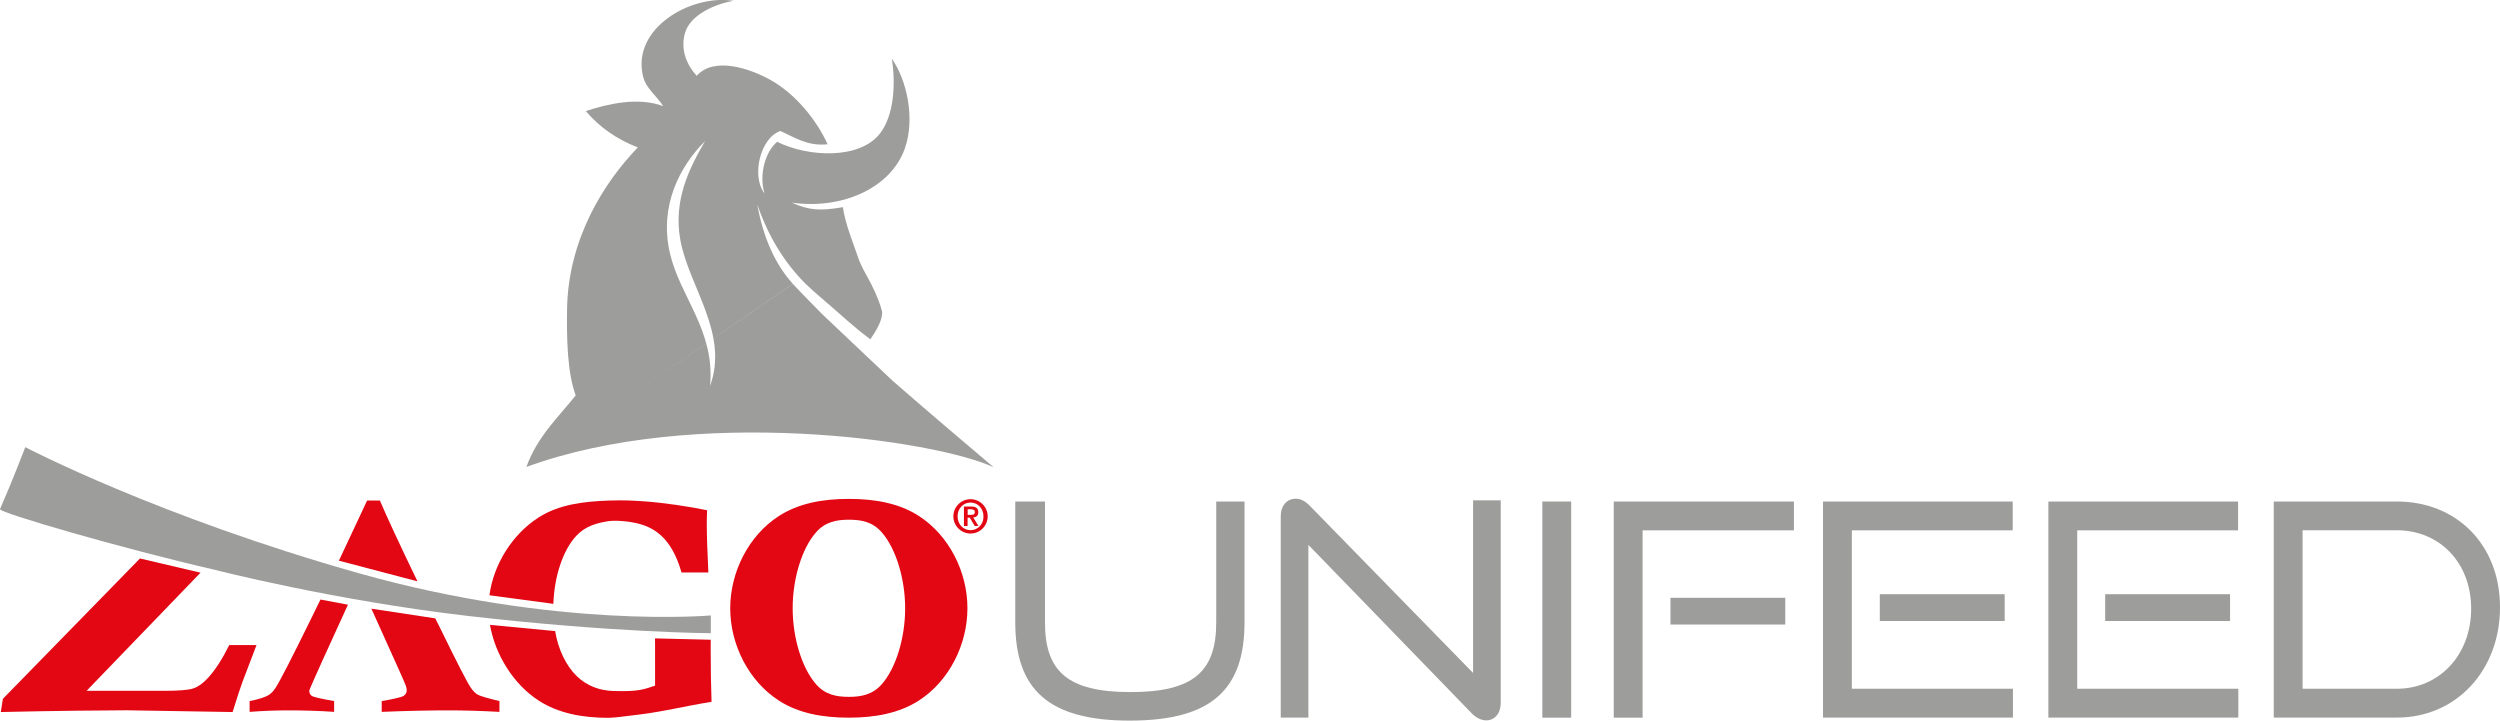 <?xml version="1.0" encoding="utf-8"?>
<!-- Generator: Adobe Illustrator 28.3.0, SVG Export Plug-In . SVG Version: 6.00 Build 0)  -->
<svg version="1.1" xmlns="http://www.w3.org/2000/svg" xmlns:xlink="http://www.w3.org/1999/xlink" x="0px" y="0px"
	 viewBox="0 0 314.7 90.72" style="enable-background:new 0 0 314.7 90.72;" xml:space="preserve">
<style type="text/css">
	.st0{fill:#9D9D9C;}
	.st1{fill:#E30613;}
	.st2{fill:#C8D400;}
	.st3{fill:#95C11F;}
	.st4{fill:#003E15;}
</style>
<g id="griglia">
</g>
<g id="logo">
	<g>
		<g>
			<path class="st0" d="M153.1,63.13h3.56v15.19c0,8.42-4.08,12.39-14.45,12.39c-10.29,0-14.41-3.97-14.41-12.39V63.13h3.74v15.19
				c0,6.14,2.77,8.8,10.78,8.8c8.01,0,10.78-2.66,10.78-8.8V63.13z"/>
			<path class="st0" d="M164.7,68.59v21.74h-3.48v-25.3c0-1.39,0.75-2.25,1.91-2.25c0.56,0,1.12,0.26,1.72,0.86l20.58,21.07V62.98
				h3.48v25.49c0,1.38-0.79,2.21-1.83,2.21c-0.64,0-1.35-0.37-1.87-0.94L164.7,68.59z"/>
			<path class="st0" d="M194.15,90.33V63.13h3.63v27.21H194.15z"/>
			<path class="st0" d="M203.14,90.33V63.13h22.68v3.63h-19.05v23.58H203.14z M210.28,78.62v-3.37h14.45v3.37H210.28z"/>
			<path class="st0" d="M229.48,90.33V63.13h23.88v3.63h-20.25V86.7h20.28v3.63H229.48z M236.63,78.17V74.8h15.72v3.37H236.63z"/>
			<path class="st0" d="M257.85,90.33V63.13h23.88v3.63h-20.25V86.7h20.28v3.63H257.85z M265,78.17V74.8h15.72v3.37H265z"/>
			<path class="st0" d="M286.22,90.33V63.13h15.49c7.52,0,12.99,5.43,12.99,13.32s-5.46,13.88-12.99,13.88H286.22z M301.71,86.7
				c5.39,0,9.36-4.3,9.36-10.07c0-5.8-3.97-9.88-9.36-9.88h-11.86V86.7H301.71z"/>
		</g>
		<path class="st1" d="M122.17,67.16c1.19,0,2.16-0.97,2.16-2.16c0-1.19-0.97-2.16-2.16-2.16c-1.19,0-2.16,0.97-2.16,2.16
			C120.01,66.19,120.98,67.16,122.17,67.16 M122.17,66.74c-0.9,0-1.63-0.73-1.63-1.74c0-1.01,0.73-1.74,1.63-1.74
			c0.9,0,1.63,0.73,1.63,1.74C123.81,66.01,123.08,66.74,122.17,66.74 M121.34,66.21h0.46v-1.05h0.27l0.63,1.05h0.47l-0.66-1.07
			c0.4-0.04,0.64-0.24,0.64-0.66c0-0.52-0.32-0.72-0.9-0.72h-0.91V66.21z M121.8,64.11h0.41c0.23,0,0.5,0.05,0.5,0.34
			c0,0.33-0.23,0.36-0.5,0.36h-0.4V64.11z"/>
		<path class="st0" d="M3.18,56.29c0,0-1.55,4.09-3.18,7.8c-0.19,0.42,15.19,4.91,27,7.63c0,0,15,3.86,32.03,5.83
			c18.09,2.09,30.45,2.16,30.45,2.16v-2.24c0,0-19.33,1.73-44.27-5.3C19.89,65.04,3.18,56.29,3.18,56.29"/>
		<path class="st1" d="M25.24,72.09L10.9,86.96h9.77c1.84,0,3.06-0.1,3.66-0.3c0.6-0.2,1.21-0.63,1.83-1.3
			c0.91-0.98,1.81-2.37,2.7-4.16h3.43l-1.78,4.67c-0.27,0.73-0.68,1.99-1.23,3.76l-13.33-0.22c-2.31,0-9.36,0.07-15.85,0.22
			l0.26-1.66L17.62,70.3L25.24,72.09z"/>
		<path class="st1" d="M42.66,70.58c1.05-2.21,2.24-4.76,3.55-7.57h1.61c0.89,2.08,2.47,5.49,4.73,10.17L42.66,70.58z M43.8,76.12
			c-2.1,4.57-4.87,10.64-4.87,10.83c0,0.29,0.11,0.51,0.32,0.65c0.21,0.14,1.15,0.36,2.81,0.65v1.36c-1.66-0.13-4.16-0.19-5.67-0.19
			c-1.63,0-3.29,0.06-4.97,0.19v-1.36c1.18-0.23,1.99-0.49,2.44-0.79c0.3-0.2,0.58-0.49,0.83-0.88c0.51-0.77,2.05-3.76,4.6-8.96
			c0.31-0.63,0.69-1.41,1.05-2.15L43.8,76.12z M54.79,77.84c0,0,0.41,0.81,0.64,1.27c2.13,4.37,3.41,6.85,3.83,7.45
			c0.29,0.42,0.58,0.71,0.87,0.88c0.29,0.17,1.2,0.44,2.74,0.81v1.36c-2.33-0.13-4.5-0.19-6.5-0.19c-1.98,0-5.36,0.06-8.32,0.19
			v-1.36c1.59-0.27,2.51-0.49,2.77-0.66c0.25-0.17,0.38-0.41,0.38-0.7c0-0.17-0.04-0.37-0.12-0.59c-0.36-0.88-0.48-1.15-4.33-9.68
			L54.79,77.84z"/>
		<path class="st1" d="M115.62,64.92c-2.47-1.58-5.5-2.12-8.76-2.12c-3.29,0-6.33,0.55-8.82,2.16c-3.82,2.46-6.12,7.07-6.12,11.61
			c0,4.57,2.32,9.19,6.17,11.65c2.47,1.58,5.5,2.12,8.76,2.12c3.3,0,6.35-0.56,8.84-2.17c3.81-2.47,6.09-7.06,6.09-11.6
			C121.79,72,119.47,67.38,115.62,64.92 M111,86.13c-1.16,1.32-2.59,1.59-4.14,1.59c-1.53,0-2.95-0.25-4.1-1.55
			c-1.8-2.02-2.98-5.85-2.98-9.6c0-3.73,1.16-7.55,2.95-9.57c1.16-1.32,2.59-1.58,4.13-1.58c1.53,0,2.95,0.25,4.1,1.55
			c1.8,2.02,2.98,5.85,2.98,9.6C113.94,80.3,112.78,84.11,111,86.13"/>
		<path class="st1" d="M76.61,90.36c-3.27,0-6.3-0.56-8.77-2.15c-3.24-2.08-5.52-5.85-6.16-9.55l8.2,0.78
			c0.39,2.34,1.39,4.37,2.69,5.64c1.34,1.32,3,1.85,4.62,1.9c3.2,0.1,3.82-0.19,5.27-0.67V81.1c0-0.27,0-0.52-0.01-0.74l7.02,0.17
			c-0.01,0.33-0.01,0.7-0.01,1.13c0,2.52,0.04,4.74,0.11,6.68c-0.9,0.15-1.88,0.32-2.94,0.53c-2.79,0.56-4.8,0.92-6.03,1.06
			C77.83,90.25,77.82,90.31,76.61,90.36"/>
		<path class="st1" d="M81.09,63.11c-1.44-0.09-2.41-0.17-4.43-0.1c-3.26,0.11-6.31,0.51-8.82,2.1c-3.36,2.13-5.72,5.96-6.23,9.82
			l8.05,1.08c0.11-3.49,1.23-6.81,2.9-8.58c1.14-1.21,2.54-1.59,4.05-1.83c0.56-0.09,1.88-0.07,3.19,0.19
			c2.43,0.47,4.7,1.78,5.99,6.27h3.38c-0.13-2.63-0.2-4.66-0.2-6.09c0-0.44,0.01-1.02,0.04-1.74
			C86.78,63.76,83.38,63.26,81.09,63.11"/>
		<path class="st0" d="M99.81,35.74c0.68,0.76,3.66,3.78,3.66,3.78l8.9,8.42c4.42,3.85,8.35,7.19,12.7,10.87
			c-7.53-3.47-37.67-7.77-58.81-0.03 M66.26,58.79c1.37-3.86,4.17-6.43,6.21-9.02c-1.08-2.9-1.14-7.35-1.09-10.79
			c0.12-8.89,4.65-16.01,8.91-20.42c-2.68-1.04-4.85-2.57-6.55-4.58c2.83-0.92,6.6-1.8,9.74-0.62c-0.8-1.29-2.16-2.21-2.53-3.73
			c-1.49-6.1,6.08-10.38,11.36-9.53c-2.38,0.43-5.42,1.78-6.08,4.04c-0.64,2.17,0.31,4.16,1.47,5.4c2.19-2.45,6.68-0.92,9.25,0.5
			c3.2,1.78,5.85,5.08,7.23,8.12c-2.54,0.28-4.21-0.9-5.94-1.67c-2.51,0.82-3.7,5.63-2.01,7.86c-0.72-2.43,0.14-5.3,1.6-6.5
			c3.9,1.94,10.4,2.26,12.96-1.07c1.72-2.25,1.99-6.1,1.47-9.4c1.82,2.58,2.99,7.41,1.65,11.28c-1.74,4.99-7.86,7.75-14.23,6.85
			c2.1,0.94,3.46,1.08,6.42,0.57c0.3,2.1,1.29,4.49,1.87,6.19c0.18,0.56,0.42,1.09,0.68,1.61c0.7,1.25,1.42,2.56,1.94,3.95
			c0.18,0.46,0.33,0.93,0.45,1.4c0.08,1.09-0.8,2.48-1.48,3.48c-2.2-1.63-3.34-2.79-6.49-5.48c-0.58-0.5-1.15-1-1.69-1.53
			c-2.68-2.68-4.7-6.01-6.06-9.99c0.74,4.12,2.19,7.47,4.48,10.02 M88.75,17.77c-3.15,3.13-5.81,8.12-4.42,14.11
			c1.3,5.57,5.71,9.72,5.05,16.7c2.43-6.61-2.7-12.55-3.74-18.38C84.73,25.19,86.79,21.14,88.75,17.77"/>
	</g>
</g>
</svg>
